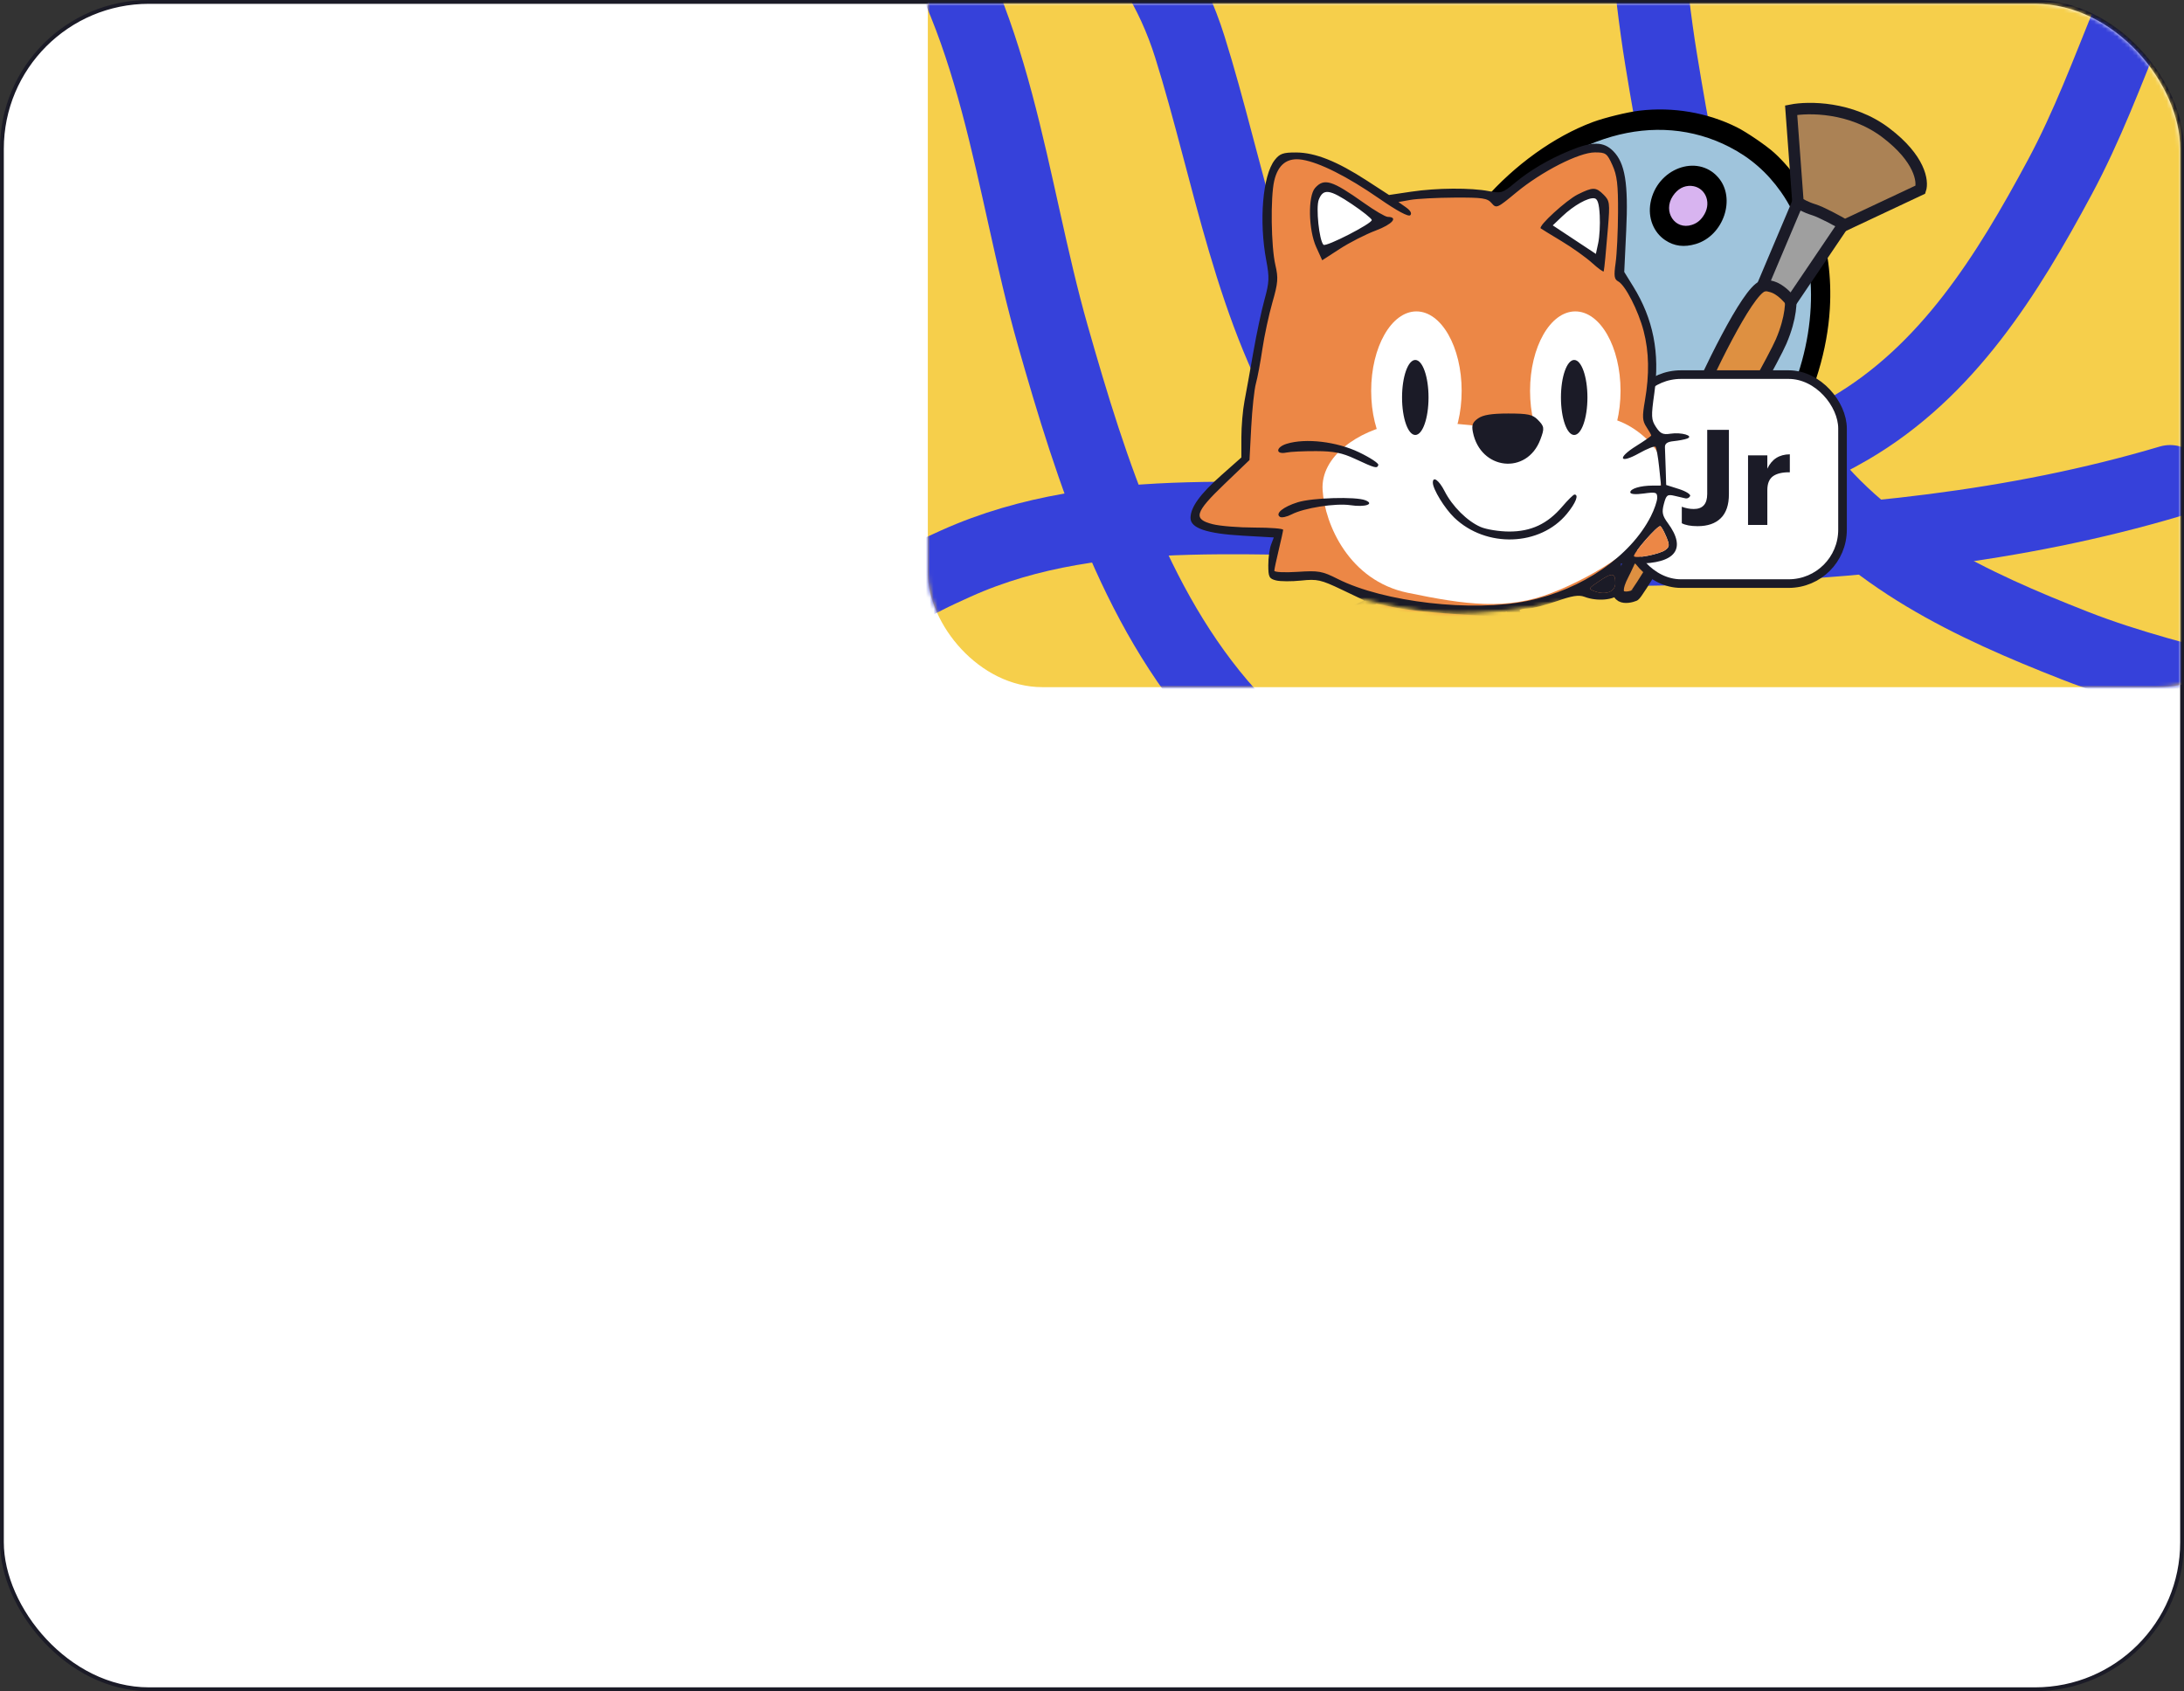 <?xml version="1.0" encoding="UTF-8"?> <svg xmlns="http://www.w3.org/2000/svg" width="572" height="443" viewBox="0 0 572 443" fill="none"><rect x="0" y="0" width="572" height="443" fill="#333333" stroke="none"/> <rect x="0.5" y="0.5" width="571" height="442" rx="38.5" fill="white" stroke="#1B1B27"></rect> <mask id="mask0_1363_4285" style="mask-type:alpha" maskUnits="userSpaceOnUse" x="1" y="1" width="570" height="400"> <rect x="1" y="1" width="570" height="400" rx="38" fill="#C4C4C4"></rect> </mask> <g mask="url(#mask0_1363_4285)"> <rect x="243" y="-88" width="352" height="268" rx="30" fill="#F6CF4B"></rect> <mask id="mask1_1363_4285" style="mask-type:alpha" maskUnits="userSpaceOnUse" x="243" y="-88" width="352" height="268"> <rect x="243" y="-88" width="352" height="268" rx="30" fill="#F6CF4B"></rect> </mask> <g mask="url(#mask1_1363_4285)"> <path d="M568.357 126.081C527.373 138.252 485.784 142.123 443.143 143.647C408.167 144.896 367.499 144.238 346.397 111.656C327.568 82.584 321.872 44.911 311.62 12.269C292.969 -47.119 226.506 -56.845 174 -72.469" stroke="#3641DA" stroke-width="19" stroke-linecap="round"></path> <path d="M489.377 246.59C460.86 235.183 430.58 235.746 401.03 227.932C373.05 220.532 344.796 211.2 324.251 189.682C298.057 162.247 285.876 123.475 275.74 87.901C264.501 48.46 261.354 3.815 235.438 -29.739C228.19 -39.124 220.631 -48.52 208.663 -51.382C196.69 -54.245 184.224 -53.994 172 -53.994" stroke="#3641DA" stroke-width="19" stroke-linecap="round"></path> <path d="M578.133 -35.126C560.409 -10.042 553.918 19.54 539.448 46.464C525.747 71.957 510.104 97.268 484.399 112.248C451.627 131.347 411.084 134.181 374.13 135.77C333.156 137.533 289.003 130.216 250.343 147.622C239.531 152.49 228.634 157.657 223.069 168.632C217.501 179.611 214.847 191.794 212.005 203.683" stroke="#3641DA" stroke-width="19" stroke-linecap="round"></path> <path d="M629.082 197.806C602.063 183.203 571.918 180.288 543.46 169.134C516.514 158.572 489.518 146.06 471.578 122.327C448.705 92.067 441.054 52.153 435.066 15.652C428.428 -24.819 430.424 -69.53 408.53 -105.836C402.406 -115.991 395.976 -126.193 384.416 -130.409C372.85 -134.627 360.437 -135.809 348.294 -137.211" stroke="#3641DA" stroke-width="19" stroke-linecap="round"></path> </g> <path d="M401.254 104.343C404.626 112.425 393.704 124.444 387.821 129.443L389.564 136.683C389.938 136.122 392.392 136.378 399.22 141.898C406.048 147.418 423.209 145.309 430.935 143.565C435.959 142.046 449.339 134.664 462.668 117.277C475.998 99.89 476.835 78.48 475.587 69.948C475.436 65.794 472.51 54.524 462.02 42.674C448.907 27.862 429.684 32.083 417.617 33.773C405.549 35.464 389.812 54.166 381.564 63.264C373.317 72.363 373.998 91.055 373.861 99.475C373.752 106.212 382.497 102.39 386.884 99.637C390.269 97.838 397.883 96.262 401.254 104.343Z" fill="#9FC4DC"></path> <ellipse rx="8.196" ry="9.108" transform="matrix(-0.832 -0.554 -0.554 0.832 441.899 54.809)" fill="#D8B4F0"></ellipse> <ellipse rx="8.196" ry="9.108" transform="matrix(-0.832 -0.554 -0.554 0.832 413.61 57.856)" fill="#65D774"></ellipse> <ellipse rx="8.196" ry="9.108" transform="matrix(-0.832 -0.554 -0.554 0.832 393.17 77.553)" fill="#F64B4B"></ellipse> <path fill-rule="evenodd" clip-rule="evenodd" d="M464.666 40.005C474.951 49.38 480.224 64.164 479.244 80.877C478.614 91.609 475.224 102.897 469.527 113.23C467.537 116.839 462.097 124.661 459.755 127.281C452.627 135.251 445.67 140.388 437.051 144.043C433.484 145.556 426.459 147.394 422.6 147.823C411 149.113 399.231 146.765 391.489 141.614C386.738 138.454 384.638 135.122 385.218 131.663C385.498 129.996 386.022 129.126 388.152 126.8C395.276 119.019 399.521 111.325 399.716 105.839C399.767 104.421 399.081 102.745 398.219 102.18C396.597 101.117 393.514 101.504 389.167 103.316C385.153 104.989 381.967 105.731 379.665 105.528C378.009 105.382 377.775 105.289 375.895 104.042C373.961 102.759 373.86 102.652 372.985 100.961C370.289 95.75 370.918 86.471 374.702 75.647C377.723 67.003 381.679 60.421 388.67 52.403C396.715 43.175 407.05 35.762 417.13 31.986C420.195 30.838 426.274 29.351 429.395 28.985C438.207 27.953 447.169 29.484 454.906 33.345C457.441 34.61 462.637 38.156 464.666 40.005ZM452.943 38.496C433.712 28.616 410.257 35.345 391.985 55.984C389.96 58.272 388.905 59.69 385.973 64.07C382.596 69.115 382.352 69.537 381.107 72.501C377.533 81.005 375.624 90.935 376.637 95.751C376.967 97.315 377.968 99.126 378.812 99.683C380.383 100.72 383.193 100.366 387.311 98.611C390.709 97.164 392.743 96.566 394.913 96.376C401.097 95.835 404.884 99.402 404.71 105.606C404.524 112.258 399.838 121.144 391.848 129.999L390.135 131.898L390.313 132.711C390.717 134.552 394.248 137.433 398.34 139.262C411.178 144.998 427.91 143.93 440.946 136.541C453.192 129.6 463.725 116.743 469.642 101.513C476.869 82.91 475.639 63.315 466.425 50.253C462.824 45.15 458.424 41.312 452.943 38.496ZM450.001 46.47C454.746 51.912 451.432 61.754 444.126 63.918C441.076 64.822 438.512 64.502 436.141 62.924C433.066 60.875 431.56 57.062 432.273 53.129C433.899 44.161 444.511 40.175 450.001 46.47ZM442.946 48.696C441.035 48.57 439.359 49.491 438.124 51.346C435.408 55.423 438.688 60.369 443.134 58.901C444.575 58.425 445.589 57.551 446.429 56.061C448.287 52.769 446.47 48.928 442.946 48.696ZM421.606 50.776C423.749 53.659 423.995 57.846 422.244 61.629C420.85 64.641 418.06 66.973 414.851 67.809C409.227 69.273 404.248 65.986 403.446 60.281C402.16 51.136 412.228 43.855 419.417 48.73C420.184 49.25 421.128 50.133 421.606 50.776ZM415.04 52.575C413.157 52.022 410.678 53.094 409.384 55.02C406.405 59.453 410.255 64.544 414.976 62.414C416.548 61.705 418.006 59.842 418.264 58.211C418.702 55.457 417.46 53.286 415.04 52.575ZM402.273 70.107C406.525 76.279 402.714 85.494 395.191 87.233C388.32 88.821 382.752 83.166 384.116 75.986C384.448 74.243 384.566 73.984 386.028 71.788C387.487 69.598 387.688 69.381 389.144 68.419C391.303 66.993 393.491 66.4 395.869 66.594C397.639 66.739 397.979 66.856 399.68 67.903C401.12 68.79 401.713 69.294 402.273 70.107ZM394.368 71.788C392.782 71.868 391.359 72.625 390.281 73.96C388.563 76.087 388.549 79.065 390.247 80.938C392.485 83.406 397.131 82.195 398.534 78.778C399.189 77.185 399.161 75.649 398.453 74.24C397.648 72.639 396.085 71.7 394.368 71.788Z" fill="black"></path> <path d="M461.628 74.972C457.507 76.421 447.183 98.055 442.536 108.691C437.977 120.256 428.112 144.811 425.128 150.513C421.398 157.64 426.499 156.644 428.052 155.988C429.604 155.332 463.088 97.415 466.494 89.448C469.219 83.075 469.201 78.625 468.852 77.197C468.162 75.852 465.75 73.523 461.628 74.972Z" fill="#DE9041" stroke="#1B1B27" stroke-width="3"></path> <path d="M470.764 53.208L461.715 74.601C462.273 74.741 463.835 74.861 465.119 75.511C466.827 76.376 468.358 78.027 469.112 79.04L482.741 58.885C482.334 58.355 480.945 57.033 478.646 55.979C476.346 54.925 472.433 53.693 470.764 53.208Z" fill="#9F9F9F" stroke="#1B1B27" stroke-width="3"></path> <path d="M469.111 28.864L470.901 53.028C471.402 53.395 472.923 54.29 474.998 54.927C477.072 55.563 481.313 57.891 483.174 58.975L502.972 49.666C503.696 47.529 502.886 41.551 493.855 34.728C484.823 27.905 473.595 27.976 469.111 28.864Z" fill="#AB8255" stroke="#1B1B27" stroke-width="3"></path> <rect x="426.129" y="98.129" width="56.436" height="54.743" rx="14.109" fill="white" stroke="#1B1B27" stroke-width="2.257"></rect> <path d="M444.617 137.828C442.828 137.828 441.446 137.573 440.47 137.062V132.739C441.515 133.135 442.561 133.332 443.607 133.332C445.953 133.332 447.127 132.019 447.127 129.393V112.593H452.808V129.463C452.808 132.252 452.1 134.343 450.682 135.737C449.265 137.131 447.243 137.828 444.617 137.828ZM457.819 119.285H462.873V122.771C464.035 120.285 465.998 119.03 468.763 119.007V123.712C466.811 123.689 465.336 124.037 464.337 124.758C463.361 125.478 462.873 126.686 462.873 128.383V137.515H457.819V119.285Z" fill="#1B1B27"></path> <mask id="mask2_1363_4285" style="mask-type:alpha" maskUnits="userSpaceOnUse" x="300" y="23" width="155" height="140"> <path d="M378.503 160.541C370.369 160.188 360.968 158.036 357.284 157.005L335.18 160.541L300.256 146.395L309.097 23.498L430.226 31.013L452.33 88.483L454.541 120.312L446.583 157.005L424.921 162.752C420.059 160.689 409.537 156.828 406.354 157.889C402.376 159.215 388.671 160.983 378.503 160.541Z" fill="#C4C4C4"></path> </mask> <g mask="url(#mask2_1363_4285)"> <path d="M423.345 155.662C422.35 157.23 417.398 155.662 415.047 154.682L421.686 148.801L424.175 150.762C424.314 151.742 424.341 154.094 423.345 155.662Z" fill="#EC8746"></path> <path d="M318.937 241.395L348.994 239.083L352.752 229.835L360.555 215.673L366.335 209.026L371.248 210.471V216.541L369.225 225.5L364.601 239.083L403.039 240.817C404.099 238.602 406.218 233.881 406.218 232.725C406.218 231.569 405.833 226.849 405.64 224.633C404.581 222.706 401.305 218.679 396.681 217.986C392.057 217.292 383.387 221.357 379.63 223.477V218.853C379.63 217.986 382.809 209.026 384.543 207.581C386.277 206.136 394.369 198.333 395.814 193.131C396.97 188.969 395.91 177.91 395.236 172.9L397.259 174.345L407.663 180.125C411.324 181.859 418.935 185.385 420.091 185.617C421.536 185.906 424.715 185.328 427.027 183.882C429.339 182.437 429.339 178.102 429.05 176.657C428.819 175.501 423.559 175.02 420.958 174.923C421.825 173.574 423.097 170.588 421.247 169.432C419.397 168.276 416.623 171.262 415.467 172.9C412.962 171.648 407.779 169.085 407.085 168.854C406.392 168.623 399.282 162.207 395.814 159.028C397.259 158.739 400.727 158.161 403.039 158.161C405.351 158.161 412.288 154.885 415.467 153.247C417.971 151.128 423.675 146.542 426.449 145.155C429.224 143.768 433.578 134.173 435.408 129.549V120.3C435.408 117.699 431.94 111.052 431.362 109.896C430.784 108.74 432.807 104.694 432.807 101.515C432.807 98.336 431.94 90.822 431.94 86.197C431.94 82.498 426.931 75.215 424.426 72.036L423.848 46.603C423.944 44.58 423.039 40.187 418.646 38.8C414.253 37.413 399.282 46.699 392.346 51.516C390.805 51.227 386.681 50.591 382.52 50.36C378.358 50.129 368.455 51.613 364.023 52.383C362.193 51.131 357.665 48.048 354.197 45.736C350.729 43.424 343.311 41.497 340.035 40.823L334.544 42.557L331.654 50.071L332.232 60.764L333.099 71.747L332.232 78.972L328.764 94.29L327.03 107.584L325.874 119.722L316.626 129.26L313.157 135.618L318.36 138.508L334.833 139.953L333.099 150.357L345.237 150.935L358.821 156.716L352.752 160.184L344.659 165.964L343.503 170.588C345.237 173.382 348.937 179.258 349.862 180.414C351.018 181.859 351.018 187.929 351.018 188.796C351.018 189.663 353.329 192.553 353.329 194.287C353.329 196.021 342.925 198.044 337.434 198.333C331.943 198.622 330.498 195.154 325.296 190.819C321.134 187.351 317.396 177.621 316.048 173.189C314.602 170.492 310.729 165.79 306.799 168.565C301.886 172.033 303.042 175.212 306.799 184.749C310.556 194.287 314.602 197.755 321.827 203.246C329.053 208.737 338.301 207.292 341.191 207.581C343.503 207.812 350.247 204.787 353.329 203.246L352.173 209.604L344.37 224.633C339.553 217.889 327.376 207.234 317.203 218.564C307.03 229.893 314.121 238.505 318.937 241.395Z" fill="#EC8746"></path> <ellipse cx="370.965" cy="102.381" rx="11.849" ry="20.809" fill="white"></ellipse> <ellipse cx="412.578" cy="102.381" rx="11.849" ry="20.809" fill="white"></ellipse> <path d="M365.471 111.052C373.101 109.665 388.688 111.63 395.528 112.786H402.465C406.8 112.786 418.071 109.318 421.25 109.607C424.429 109.896 429.92 112.786 433.389 117.41C436.857 122.034 434.545 128.393 433.389 135.04C432.232 141.687 418.36 150.646 406.511 155.27C394.661 159.895 383.968 158.45 368.65 155.27C353.333 152.091 346.975 137.352 346.397 128.393C345.819 119.433 355.934 112.786 365.471 111.052Z" fill="white"></path> <path d="M343.797 53.828C343.334 56.14 345.338 63.269 346.398 66.544L355.646 61.631L360.848 57.585L353.912 51.516L346.398 49.204C345.723 49.782 344.259 51.516 343.797 53.828Z" fill="white"></path> <path d="M420.67 55.562C421.133 57.874 419.129 65.003 418.069 68.278L410.555 63.076L403.619 59.319L410.555 53.25L418.069 50.938C418.743 51.516 420.208 53.25 420.67 55.562Z" fill="white"></path> <path fill-rule="evenodd" clip-rule="evenodd" d="M411.185 39.43C405.509 41.772 400.624 44.653 396.58 48.044C393.599 50.543 393.134 50.686 390 50.078C385.215 49.15 376.303 49.21 369.561 50.217L363.792 51.077L357.972 47.298C350.187 42.243 344.455 39.963 339.477 39.94C336.053 39.925 335.175 40.233 333.854 41.919C330.697 45.946 329.692 57.889 331.641 68.224C332.485 72.697 332.428 73.972 331.187 78.445C330.407 81.255 329.089 87.447 328.259 92.203C327.43 96.96 326.384 102.757 325.935 105.086C325.486 107.415 325.12 111.687 325.12 114.577V119.834L319.935 124.429C314.29 129.434 311.807 132.868 311.803 135.681C311.798 138.353 316.035 139.785 325.541 140.325L333.613 140.784L332.892 142.685C332.496 143.732 332.172 146.149 332.172 148.059C332.172 151.141 332.4 151.588 334.206 152.043C335.324 152.325 338.3 152.339 340.819 152.075C344.975 151.639 345.951 151.857 351.348 154.429L357.296 157.263L350.969 160.353C345.982 162.788 344.376 163.999 343.393 166.067C341.792 169.436 342.322 171.383 346.386 177.078C349.368 181.257 349.665 182.091 349.493 185.81C349.333 189.277 349.573 190.11 351.027 191.132C353.498 192.869 352.514 194.319 347.833 195.835C341.326 197.944 335.529 197.606 331.224 194.866C325.606 191.291 320.267 183.461 316.429 173.169C315.127 169.677 314.231 168.495 312.117 167.484C309.646 166.301 309.246 166.304 306.689 167.528C301.933 169.804 301.243 174.362 304.376 182.794C310.639 199.651 324.314 209.772 339.492 208.786C342.764 208.573 346.65 207.732 348.822 206.766C350.868 205.855 352.544 205.257 352.544 205.437C352.544 206.561 348.326 215.004 346.255 218.024L343.777 221.637L341.861 219.03C336.907 212.293 328.924 210.958 320.391 215.439C309.433 221.194 307.084 232.385 315.181 240.26L317.759 242.767L333.78 241.59C342.592 240.942 349.851 240.41 349.912 240.407C349.973 240.403 350.26 239.427 350.55 238.239C350.84 237.05 353.134 231.831 355.646 226.642C360.782 216.04 365.391 210.239 368.347 210.659C372.019 211.181 371.037 218.421 365.347 232.801C363.835 236.62 362.729 239.876 362.888 240.035C363.047 240.196 372.416 240.574 383.706 240.879L404.235 241.431L405.493 238.411C409.026 229.927 407.085 221.439 400.888 218.267C396.613 216.078 390.675 216.663 384.448 219.886C380.741 221.804 379.954 221.996 380.256 220.907C383.167 210.418 383.038 210.664 388.473 205.241C395.734 197.996 397.468 193.489 397.059 182.926L396.767 175.375L400.316 177.526C402.268 178.709 405.231 180.115 406.901 180.65C408.57 181.185 411.589 182.653 413.609 183.913C420.535 188.233 427.008 187.455 429.593 181.992C431.482 177.996 430.363 175.486 426.188 174.358C423.771 173.706 423.036 173.143 423.215 172.081C423.88 168.146 418.676 166.738 416.178 170.179L414.647 172.286L408.081 167.807C400.98 162.963 397.989 160.615 397.989 159.887C397.989 159.631 398.958 159.416 400.143 159.406C401.329 159.397 404.713 158.534 407.664 157.49C411.701 156.06 413.509 155.772 414.963 156.327C418.267 157.588 422.686 157.211 424.192 155.541C425.259 154.359 425.446 153.302 425.029 150.823L424.491 147.63H428.753C438.856 147.63 441.788 143.771 436.814 137.016C435.379 135.067 435.199 134.199 435.774 132.019C436.398 129.655 436.689 129.433 438.581 129.882C439.742 130.157 441.044 130.46 441.475 130.555C441.906 130.65 442.435 130.373 442.65 129.941C442.866 129.508 441.544 128.679 439.712 128.097L436.382 127.039L436.251 122.79C436.18 120.453 436.091 117.922 436.055 117.165C436.009 116.193 436.68 115.721 438.341 115.559C439.634 115.432 441.22 115.129 441.867 114.885C443.766 114.168 440.343 113.166 437.503 113.609C435.537 113.915 434.846 113.596 433.712 111.859C432.456 109.935 432.414 109.101 433.274 103.027C434.768 92.466 433.004 83.532 427.747 75.038L425.396 71.239L425.91 60.446C426.5 48.044 425.627 42.71 422.494 39.566C419.98 37.044 417.052 37.008 411.185 39.43ZM422.299 43.263C423.522 45.965 423.803 48.334 423.771 55.645C423.749 60.618 423.465 66.564 423.139 68.859C422.65 72.314 422.767 73.149 423.826 73.717C425.682 74.714 429.092 81.38 430.48 86.727C431.899 92.195 432.007 98.056 430.815 104.926C430.076 109.181 430.134 110.2 431.207 111.842C431.899 112.901 432.464 113.905 432.464 114.071C432.464 114.238 430.68 115.488 428.499 116.848C423.439 120.004 424.131 121.616 429.301 118.72C431.403 117.543 433.325 116.784 433.574 117.034C433.824 117.284 434.255 119.671 434.533 122.339L435.038 127.189L432.771 127.2C429.602 127.215 426.979 128.011 426.979 128.96C426.979 129.457 428.316 129.577 430.505 129.276C433.68 128.84 434.031 128.949 434.031 130.38C434.031 131.253 433.278 133.451 432.356 135.263C427.023 145.752 414.372 154.443 400.14 157.392C385.589 160.408 362.417 157.736 350.35 151.65C346.271 149.593 345.358 149.432 339.811 149.797C336.471 150.016 333.744 149.883 333.751 149.503C333.757 149.121 334.274 146.686 334.898 144.092C335.523 141.498 336.046 139.109 336.061 138.785C336.077 138.461 332.719 138.196 328.601 138.196C324.482 138.196 319.546 137.8 317.632 137.316C312.397 135.993 312.897 134.276 320.692 126.796L327.247 120.506L327.702 111.858C327.953 107.102 328.505 101.972 328.929 100.458C329.352 98.945 330.116 94.876 330.626 91.417C331.137 87.958 332.317 82.474 333.247 79.231C334.727 74.076 334.825 72.84 334.023 69.404C332.904 64.609 332.726 51.691 333.719 47.39C334.718 43.063 337.152 41.212 341.025 41.833C345.588 42.565 352.889 46.241 361.162 51.971C365.886 55.243 368.88 56.854 369.357 56.379C369.836 55.902 369.408 55.138 368.182 54.276L366.255 52.921L369.39 52.363C371.113 52.056 376.318 51.784 380.955 51.76C388.31 51.72 389.548 51.905 390.663 53.212C391.901 54.662 392.11 54.571 397.12 50.417C403.743 44.925 413.558 39.921 417.706 39.921C420.572 39.921 420.894 40.155 422.299 43.263ZM344.438 49.221C342.517 51.35 342.677 60.214 344.718 64.707L346.293 68.178L350.923 65.175C353.47 63.524 357.709 61.364 360.346 60.375C364.662 58.755 366.319 56.85 363.446 56.809C362.836 56.8 360.046 55.166 357.245 53.179C348.859 47.228 346.807 46.594 344.438 49.221ZM413.232 50.931C410.225 52.424 402.793 59.23 403.522 59.822C403.711 59.975 406.152 61.473 408.947 63.153C411.742 64.831 415.356 67.408 416.978 68.878C418.6 70.349 419.972 71.334 420.026 71.067C420.214 70.139 420.593 66.212 421.146 59.484C421.661 53.214 421.578 52.584 420.032 51.033C417.968 48.962 417.219 48.951 413.232 50.931ZM354.097 53.491C356.837 55.333 359.168 57.19 359.279 57.618C359.501 58.483 347.268 64.766 346.624 64.119C345.497 62.989 344.597 54.343 345.393 52.304C346.553 49.329 348.249 49.56 354.097 53.491ZM418.979 56.439C419.104 58.813 418.928 62.05 418.587 63.633L417.969 66.51L412.32 62.773L406.672 59.036L409.186 56.646C412.182 53.798 415.948 51.686 417.577 51.94C418.423 52.071 418.816 53.331 418.979 56.439ZM387.115 109.599C385.668 110.617 385.39 111.353 385.759 113.203C387.743 123.157 399.892 124.495 403.421 115.148C404.557 112.141 404.496 111.705 402.69 109.893C401.392 108.59 400.078 108.32 395.029 108.32C390.67 108.32 388.417 108.684 387.115 109.599ZM337.015 116.243C334.061 117.15 334.001 119.155 336.946 118.541C337.983 118.324 341.476 118.158 344.708 118.17C349.328 118.188 351.506 118.622 354.894 120.199C360.19 122.664 360.665 122.789 360.992 121.806C361.135 121.375 358.856 119.875 355.926 118.472C350.086 115.675 341.977 114.719 337.015 116.243ZM375.266 126.434C375.266 128.128 378.359 133.178 380.878 135.596C389.223 143.608 403.368 143.121 410.385 134.58C412.7 131.763 413.57 129.547 412.363 129.547C412.081 129.547 410.633 130.975 409.145 132.719C405.293 137.236 400.993 139.251 395.246 139.237C392.661 139.231 389.3 138.691 387.779 138.037C384.301 136.541 380.37 132.635 378.354 128.67C376.893 125.796 375.266 124.618 375.266 126.434ZM339.911 131.562C336.053 132.754 333.87 134.553 335.245 135.406C335.684 135.678 337.038 135.385 338.254 134.754C341.552 133.043 349.808 131.752 353.704 132.338C357.528 132.913 360.134 132.041 357.585 131.04C355.043 130.041 343.755 130.374 339.911 131.562ZM436.419 140.643C437.316 142.816 437.277 143.244 436.112 144.1C434.7 145.136 428.591 146.364 427.967 145.737C427.441 145.21 434.228 137.438 434.867 137.835C435.157 138.015 435.855 139.278 436.419 140.643ZM423.062 152.772C423.062 154.981 420.565 155.969 417.684 154.899C415.913 154.242 415.941 154.178 418.878 152.202C422.268 149.922 423.062 150.029 423.062 152.772ZM380.056 160.782L389.762 161.388L392.421 169.25C394.643 175.819 395.087 178.276 395.119 184.188C395.153 190.386 394.883 191.837 392.941 195.888C387.235 207.796 375.627 211.974 363.155 206.609C358.906 204.781 355.78 205.024 358.545 206.967C359.408 207.574 361.056 208.307 362.205 208.597C363.356 208.886 364.297 209.242 364.297 209.388C364.297 209.533 363.062 210.998 361.552 212.643C358.958 215.471 351.952 228.368 349.224 235.336L347.976 238.526L333.319 239.512L318.662 240.497L316.723 238.68C309.988 232.367 311.524 222.953 320.113 217.902C326.619 214.077 333.272 213.972 337.898 217.622C339.004 218.497 340.853 221.144 342.005 223.509C343.972 227.541 346.118 228.737 345.222 225.3C344.964 224.307 345.788 222.386 347.499 219.997C348.975 217.936 351.413 213.538 352.918 210.224C355.494 204.555 355.626 203.859 355.169 198.433C354.684 192.68 354.687 192.665 356.771 192.14C358.942 191.594 361.938 187.562 361.943 185.181C361.944 184.365 363.052 183.352 364.699 182.662C366.214 182.027 367.663 180.956 367.921 180.282C368.612 178.477 366.776 176.719 364.201 176.719C362.961 176.719 361.946 176.532 361.946 176.303C361.946 176.075 363.089 173.687 364.487 170.996C365.884 168.307 367.148 165.84 367.294 165.516C367.978 164.004 365.116 165.146 364.022 166.822C363.342 167.864 361.485 169.147 359.898 169.673C357.236 170.554 356.905 170.489 355.667 168.844C354.929 167.862 353.958 167.287 353.508 167.565C352.996 167.884 353.758 170.205 355.555 173.799L358.42 179.527L362.256 179.191C364.999 178.951 365.936 179.111 365.54 179.753C365.236 180.246 363.975 180.65 362.736 180.65C360.46 180.65 360.3 180.875 359.275 185.509C358.659 188.297 356.783 190.084 354.474 190.084C351.85 190.084 350.709 187.643 351.682 184.11C352.409 181.468 352.25 181.053 348.983 177.028C342.445 168.973 343.158 166.461 353.369 161.575L360.53 158.149L365.44 159.163C368.141 159.72 374.718 160.449 380.056 160.782ZM400.004 164.556C405.392 168.871 415.87 175.635 416.269 175.055C416.383 174.89 416.893 173.78 417.402 172.592C417.975 171.252 418.929 170.429 419.911 170.429C421.924 170.429 421.915 171.559 419.881 174.427L418.266 176.702L421.722 176.227C426.42 175.581 428.857 176.901 428.19 179.732C426.965 184.932 421.05 186.098 415.1 182.311C413.138 181.063 410.689 179.778 409.658 179.457C406.857 178.584 399.389 174.597 397.571 173.005C396.694 172.237 395.161 169.352 394.162 166.594C392.678 162.494 392.539 161.456 393.404 160.906C393.986 160.536 394.488 160.228 394.519 160.221C394.55 160.214 397.018 162.165 400.004 164.556ZM312.797 170.233C313.479 170.99 314.627 173.378 315.347 175.54C318.57 185.211 325.49 194.5 331.772 197.584C335.613 199.469 336.771 199.681 341.023 199.277C343.697 199.023 347.346 198.295 349.134 197.658L352.384 196.5L352.776 198.992C353.076 200.898 352.772 201.803 351.485 202.843C345.93 207.324 332.831 207.855 324.822 203.923C316.15 199.666 308.756 190.541 305.554 180.144C303.442 173.283 304.969 168.857 309.449 168.857C310.609 168.857 312.115 169.476 312.797 170.233ZM360.712 173.689C359.729 175.596 359.279 175.911 358.744 175.065C357.68 173.376 357.879 172.797 359.791 172.026C360.76 171.635 361.651 171.293 361.77 171.265C361.889 171.238 361.412 172.329 360.712 173.689ZM380.419 212.294C378.984 217.233 377.595 225.059 377.977 226.057C378.311 226.93 379.04 226.634 381.158 224.769C385.186 221.22 388.297 219.837 393.269 219.384C402.836 218.514 407.285 225.231 404.133 235.789L403.225 238.828H384.453C366.93 238.828 365.71 238.737 366.119 237.452C366.36 236.695 367.819 232.486 369.362 228.098C370.961 223.551 372.245 218.309 372.346 215.912L372.524 211.705L375.658 211.233C381.093 210.415 380.973 210.389 380.419 212.294Z" fill="#1B1B27"></path> <path d="M423.062 152.772C423.062 154.981 420.565 155.969 417.684 154.899C415.913 154.242 415.941 154.178 418.878 152.202C422.268 149.922 423.062 150.029 423.062 152.772Z" fill="#1B1B27"></path> <path d="M436.419 140.643C437.316 142.816 437.277 143.244 436.112 144.1C434.7 145.136 428.591 146.364 427.967 145.737C427.441 145.21 434.228 137.438 434.867 137.835C435.157 138.015 435.855 139.278 436.419 140.643Z" fill="#EC8746"></path> <ellipse cx="370.671" cy="104.116" rx="3.468" ry="9.826" fill="#1B1B27"></ellipse> <ellipse cx="412.288" cy="104.116" rx="3.468" ry="9.826" fill="#1B1B27"></ellipse> </g> </g> </svg> 